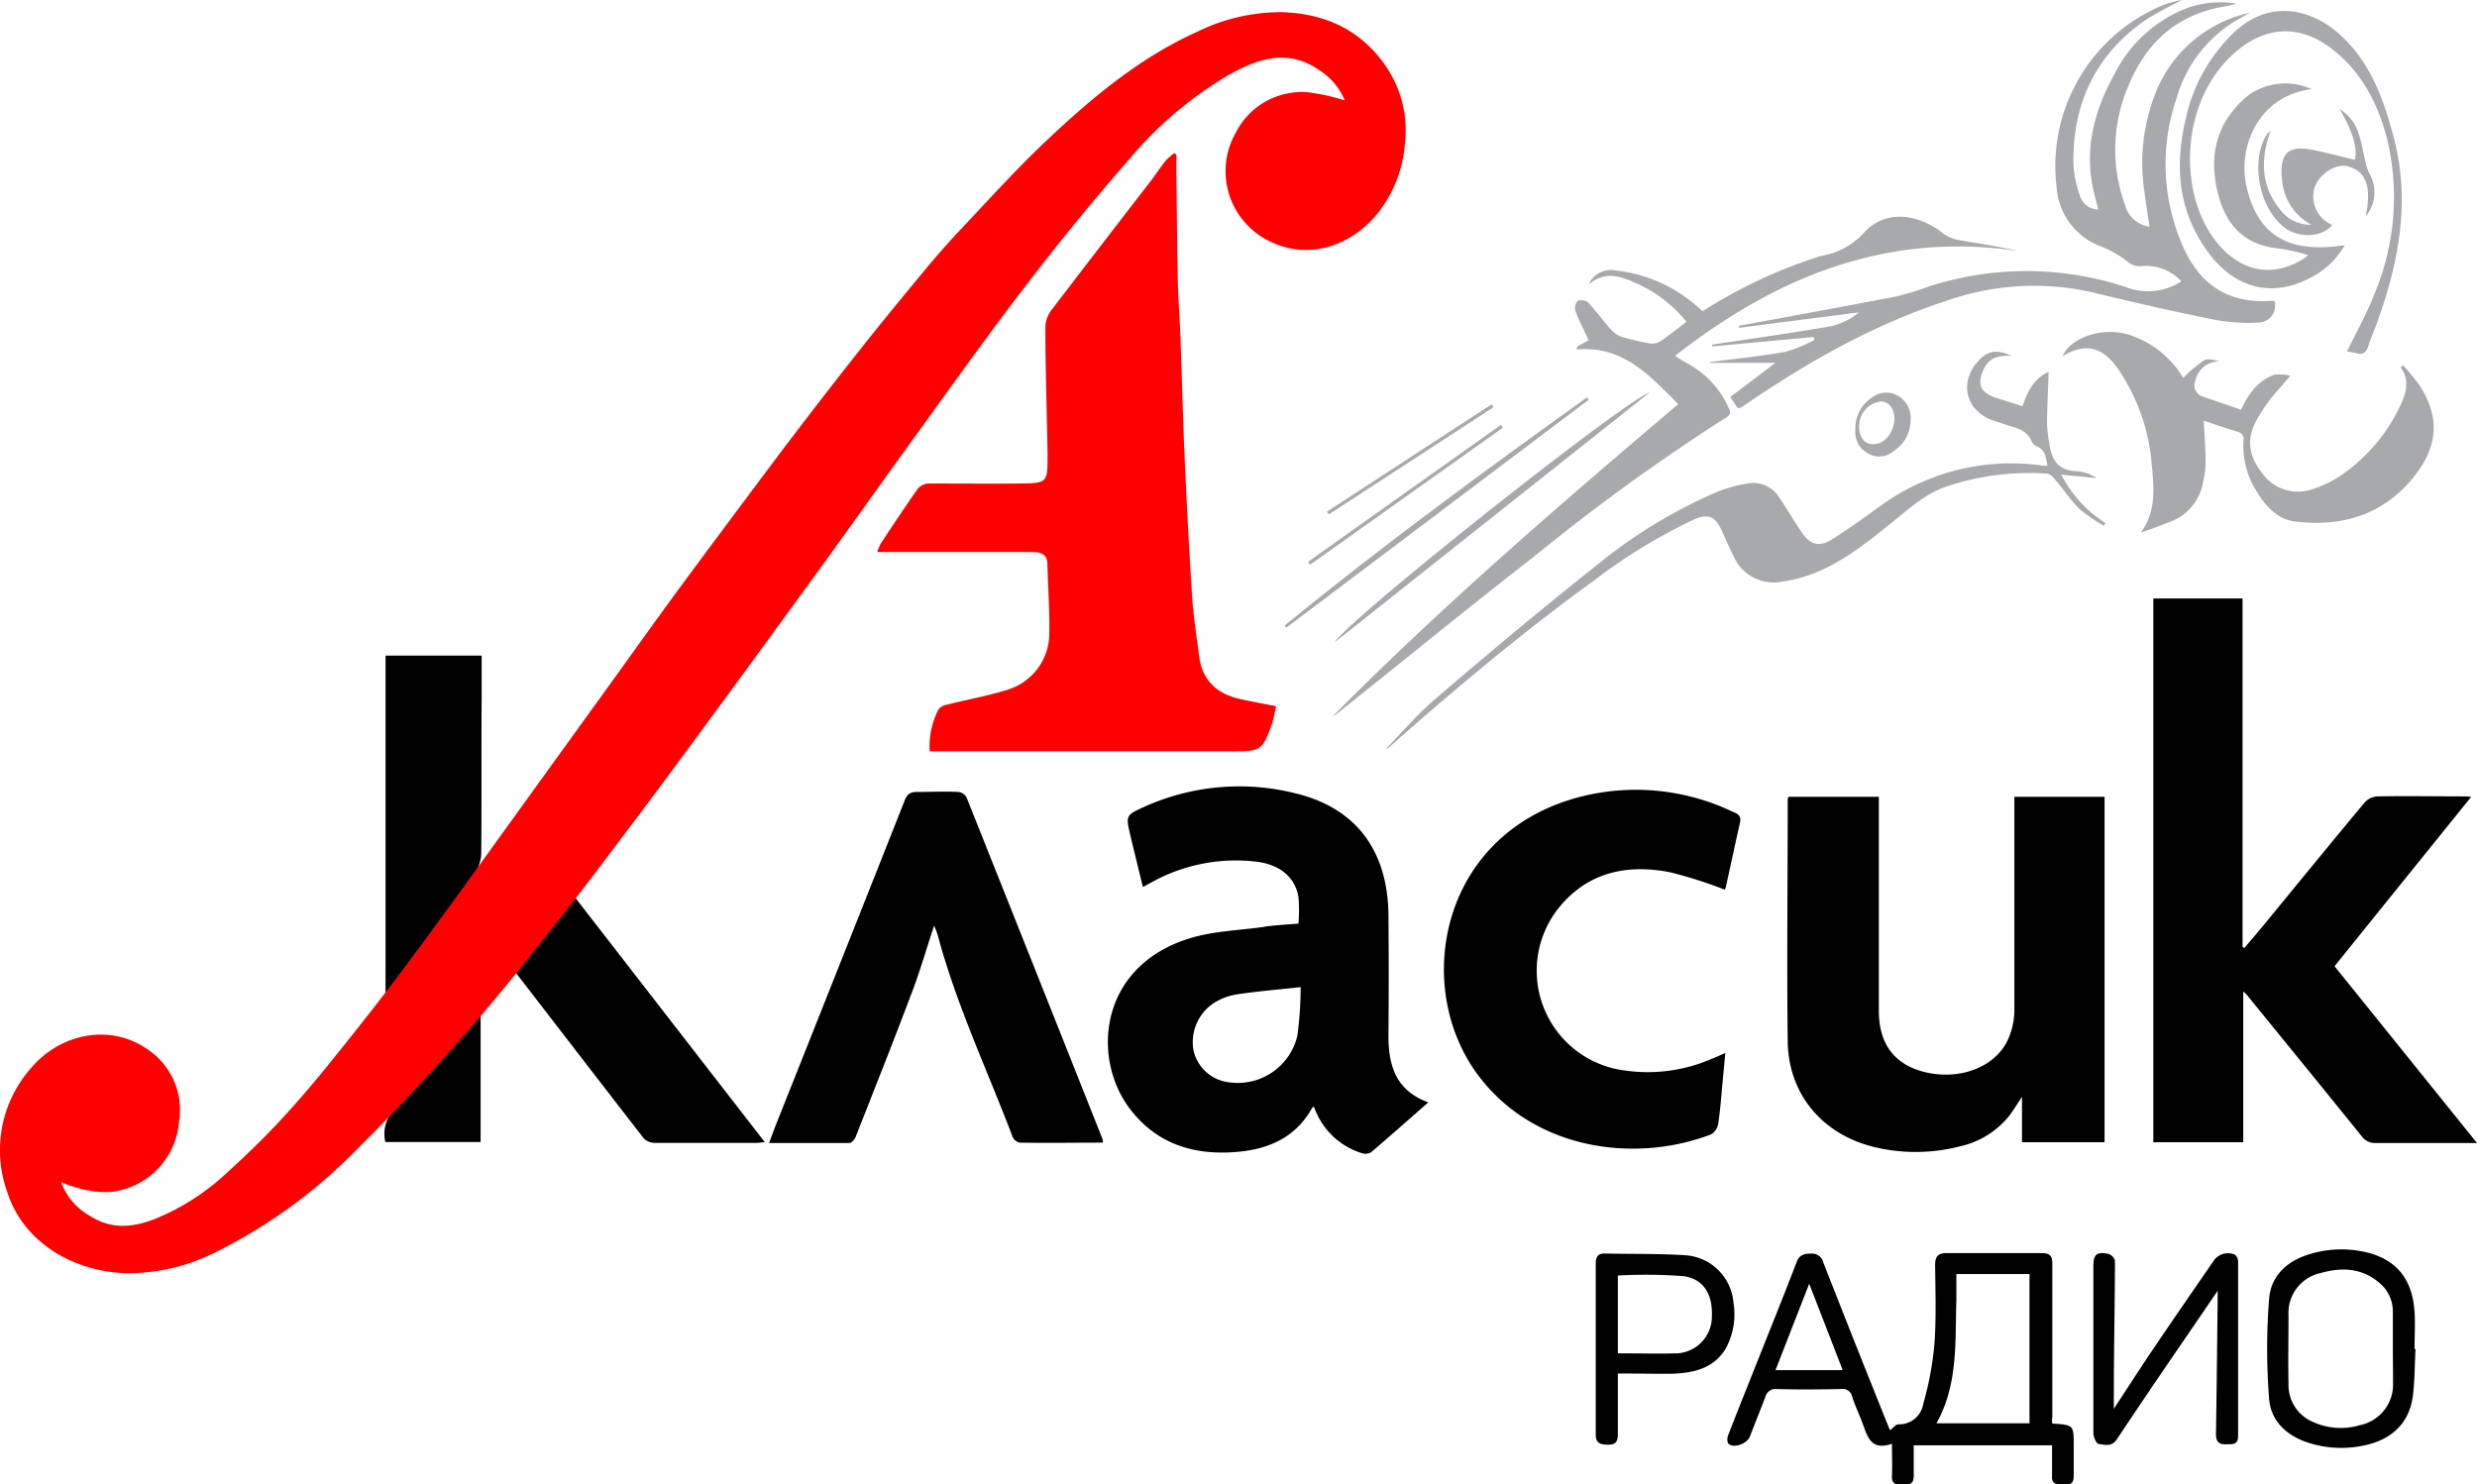 <svg id="Layer_8" data-name="Layer 8" xmlns="http://www.w3.org/2000/svg" viewBox="0 0 283.46 169.86"><defs><style>.cls-1{fill:red;}.cls-2{fill:#a7a9ac;}</style></defs><path class="cls-1" d="M134.62,74.48l-.26-.15a9,9,0,0,0-1,.9c-.56.72-1.06,1.48-1.61,2.2-3.85,5-7.72,10-11.53,15a3.32,3.32,0,0,0-.59,1.94c0,4.83.18,9.65.25,14.48,0,3.23,0,3.26-3.29,3.29s-6.89,0-10.33,0a1.75,1.75,0,0,0-1.22.58c-1.45,2.06-2.84,4.16-4.23,6.26a6.36,6.36,0,0,0-.43,1h1.35q8.2,0,16.4,0c.95,0,1.7.21,1.73,1.36.07,2.63.26,5.25.22,7.87a6.74,6.74,0,0,1-4.78,6.53c-2.3.73-4.7,1.14-7,1.73a1.45,1.45,0,0,0-.91.54,9.24,9.24,0,0,0-1,4.77h34.88c3,0,3.21-.14,4.24-3,.24-.7.35-1.44.53-2.15-1.51-.3-2.79-.53-4.06-.81-2.72-.58-4.43-2.16-4.77-5-.28-2.24-.64-4.48-.79-6.73q-.51-8-.86-16c-.2-4.61-.31-9.22-.48-13.83-.07-2-.24-4-.29-6-.08-3.5-.1-7-.14-10.51C134.61,77.3,134.62,75.89,134.62,74.48Z" transform="translate(0 -56.8)"/><path d="M253.78,204.54v1.09c-.06,5.11-.11,10.22-.19,15.32,0,.91.39,1.21,1.22,1.15.64,0,1.31.08,1.31-.92,0-6.68,0-13.35,0-20a1.05,1.05,0,0,0-.35-.77,2,2,0,0,0-2.33.53c-2.29,3.32-4.59,6.64-6.86,10-1.58,2.33-3.1,4.7-4.68,7.11,0-.59,0-1.11,0-1.63,0-5.11.12-10.21.13-15.32a1.14,1.14,0,0,0-.73-.78c-1.37-.29-1.74.05-1.74,1.43,0,6.35,0,12.71,0,19.06,0,.44.33,1.21.59,1.25.69.1,1.49.37,2.08-.5C246,215.87,249.88,210.26,253.78,204.54Zm-18.93,15.19c2.46.16,2.46.16,2.46,2.56,0,1.14,0,2.28,0,3.41s-.59,1-1.26,1-1.3,0-1.22-1c0-.56,0-1.13,0-1.7v-1.78H219c0,1.19,0,2.35,0,3.51,0,1-.58,1-1.26,1s-1.28,0-1.23-1c.05-1.16,0-2.32,0-3.69-2.53.89-2.84-1-3.43-2.51-.36-.95-.8-1.88-1.12-2.85a1.1,1.1,0,0,0-1.28-.9c-2.45.05-4.9.07-7.35,0a1.2,1.2,0,0,0-1.31.91l-1.77,4.52c-.32.82-1.79,1.39-2.44.84-.19-.17-.17-.77,0-1.1,1.22-3.15,2.49-6.28,3.73-9.42,1.37-3.43,2.75-6.86,4.07-10.3.33-.85.91-.95,1.67-.95a1.32,1.32,0,0,1,1.37,1c2.48,6.35,5,12.69,7.54,19a2.13,2.13,0,0,0,.13.21c.31-.23.63-.68.93-.67a2.79,2.79,0,0,0,2.85-2.38,36.25,36.25,0,0,0,1.27-6.82c.22-3,.11-6,.08-9.05,0-1,.37-1.36,1.37-1.35,3.59,0,7.17,0,10.76,0,1,0,1.29.27,1.28,1.27,0,5.82,0,11.64,0,17.47C234.8,219.19,234.83,219.43,234.85,219.73Zm-2.6-17.11h-8.37c0,1,0,2,0,2.93-.15,4.81.22,9.69-2.28,14.15h10.65Zm-21.38,11q-2-5.18-3.83-9.89l-3.86,9.89Zm65.55-2.4c-.09,1.73-.08,3.47-.28,5.19-.38,3.37-2.58,5.25-5.76,5.86a12.36,12.36,0,0,1-6.18-.33c-2.52-.8-4.33-2.49-4.53-5.05a73,73,0,0,1,0-11.45c.22-2.71,2.17-4.41,4.82-5.15a12.39,12.39,0,0,1,6.91,0c3.18,1,4.68,3.25,4.91,6.63.1,1.41,0,2.84,0,4.26Zm-2.59-.05h0c0-1.39,0-2.77,0-4.15a4.26,4.26,0,0,0-1.19-3.07c-2.05-2-4.48-2.18-7.06-1.45a4.67,4.67,0,0,0-3.69,4.89c0,2.59-.06,5.18,0,7.77a4.58,4.58,0,0,0,2.78,4.38,7.65,7.65,0,0,0,5.37.38,4.75,4.75,0,0,0,3.81-4.92C273.86,213.72,273.83,212.45,273.83,211.17ZM185.14,214c0,2.43,0,4.69,0,7,0,.92-.37,1.17-1.19,1.15s-1.34-.16-1.34-1.18c0-6.5,0-13,0-19.5,0-.76.2-1.22,1.06-1.2,3.12.07,6.25,0,9.36.21a5.92,5.92,0,0,1,5.34,5.39,8.22,8.22,0,0,1-.85,5.22c-1.38,2.35-3.73,2.86-6.21,2.94C189.32,214.05,187.3,214,185.14,214Zm0-2.3h1.08c1.77,0,3.55.05,5.32,0a4.21,4.21,0,0,0,4.36-4.34c.08-2-.64-4.14-3.25-4.5a56.91,56.91,0,0,0-7.51-.07Z" transform="translate(0 -56.8)"/><path class="cls-2" d="M198.83,103.49c.17,0,.26,0,.31,0,.24-.15.48-.3.71-.46,7.12-4.85,14.55-9.07,22.78-11.76a30.2,30.2,0,0,1,16.87-1c4.61,1.13,9.25,2.18,13.9,3.12a21.13,21.13,0,0,0,5.15.32,1.92,1.92,0,0,0,1.73-2.47l-.21,0a2.94,2.94,0,0,0-.42,0c-4.8.28-8-2-9.86-6.28a23.28,23.28,0,0,1-.68-17,15.13,15.13,0,0,1,6.33-8.53c.66-.41,1.36-.78,2-1.17a15.1,15.1,0,0,0-10.58,8.72,21.87,21.87,0,0,0-1.44,11.89c.15,1.25.36,2.5.56,3.87a3.33,3.33,0,0,1-2.79-2.46,18.44,18.44,0,0,1,.4-13.7c2.09-5.09,5.74-8.24,11.26-9.09.38-.06.74-.18,1.11-.27a11.3,11.3,0,0,0-6.67.92,15.55,15.55,0,0,0-7.27,7.06c-2.12,3.81-3.34,7.83-2.67,12.24.17,1.1.49,2.18.76,3.34A2.25,2.25,0,0,1,238,79.15a12.79,12.79,0,0,1-.73-3.7c-.07-6.86,2.58-12.41,8.26-16.36a41.73,41.73,0,0,1,4.22-2.29,10.8,10.8,0,0,0-2.53.72,19.93,19.93,0,0,0-11.85,20.86A7.74,7.74,0,0,0,240.43,85a12.07,12.07,0,0,1,3,1.71,2.14,2.14,0,0,0,1.69.54A5.55,5.55,0,0,1,249.63,89a7,7,0,0,1-6.38.65,36.25,36.25,0,0,0-22.7,0A32.25,32.25,0,0,1,217,90.73c-6,1.16-12,2.25-18,3.36l0,.23,13.73-1.77a7.88,7.88,0,0,1-3.07,1.57c-4.56.79-9.14,1.43-13.72,2.12l0,.21,11.6-1.08.12.33a16.87,16.87,0,0,1-3.35,1.37c-2.87.51-5.78.8-8.67,1.18l0,.08h7.53l-5.16,3.9Z" transform="translate(0 -56.8)"/><path class="cls-2" d="M275,98.62l-.28.22c1.1,1.5.61,3-.06,4.43a20,20,0,0,1-6.41,7.69,12.45,12.45,0,0,1-3.46,1.77,5,5,0,0,1-5.71-1.52c-1.62-1.91-2.17-4-.81-6.38a20,20,0,0,1,1.38-2.14c.71-.91,1.5-1.77,2.46-2.89a5.54,5.54,0,0,0-1.79-.11c-1.92.62-3,2.17-3.86,4-1.47-.5-2.91-1-4.34-1.48a1.36,1.36,0,0,1-.87-1.88,2.71,2.71,0,0,1,2.8-2.15c-.66-.17-1.4-.39-1.85-.13a17.3,17.3,0,0,0-2.36,2,11.15,11.15,0,0,0-6.43-5c-3-.81-6.48.41-7.39,2.54,2.81-1.8,4.81-.77,6.28,1.32a22.44,22.44,0,0,1,3.93,11c.27,2.68.54,5.38-1.22,7.82,1.13-.34,2.2-.77,3.28-1.19a5.84,5.84,0,0,0,3.81-4.49,11.08,11.08,0,0,0,.3-2.21c0-1.61-.13-3.22-.2-4.89,1.25.42,2.52.86,3.81,1.25a.87.87,0,0,1,.72,1.06,9.76,9.76,0,0,0,1.57,5.87c1,1.63,2.36,3.12,4.33,3.36,5,.6,9.6-.55,13.1-4.52,3.31-3.75,3.65-7.34,1.06-11.2A25.55,25.55,0,0,0,275,98.62Z" transform="translate(0 -56.8)"/><path class="cls-2" d="M152.46,138.83c.26-.18.53-.33.77-.53,7.45-5.94,14.86-12,22.36-17.83a235.08,235.08,0,0,1,21.93-15.88c.53-.32.55-.61.29-1.12a10.61,10.61,0,0,0-4.58-5,17.12,17.12,0,0,1-1.53-.95c11.61-9.08,24.26-14.21,39.21-12-2.29-.54-4.59-.86-6.87-1.27a4,4,0,0,1-1.67-.74c-3.05-2.39-6.71-2.63-9-.14a8.42,8.42,0,0,1-4.84,2.69,5.83,5.83,0,0,0-.81.25,56.32,56.32,0,0,0-12.86,6.1l-.52-.43a16.85,16.85,0,0,0-9.45-4.22,2.76,2.76,0,0,0-3.08,1.59c2-1.63,3.71-.88,5.39-.15A15.49,15.49,0,0,1,193,93.63c-1.09.82-2.05,1.61-3.08,2.29a1.86,1.86,0,0,1-1.24.16,25.21,25.21,0,0,1-3.09-.73,2.8,2.8,0,0,1-1.19-.79c-.92-1-1.72-2.16-2.67-3.15a1.24,1.24,0,0,0-1.2-.16,1.28,1.28,0,0,0-.23,1.19c.42,1.12,1,2.18,1.49,3.31l-1.3.7-.07.36c5.31-.51,8.38,3,11.63,6.25C178.48,114.56,165,126.18,152.46,138.83Z" transform="translate(0 -56.8)"/><path class="cls-2" d="M158.67,142.43l.07.06c.19-.16.39-.3.57-.47,7.42-6.55,15-12.9,23-18.7a63.56,63.56,0,0,1,11.58-7.08c1.54-.67,2.37-.34,3.09,1.17.47,1,.87,2,1.39,3a5,5,0,0,0,5.68,2.94,15.61,15.61,0,0,0,3.08-.77c3.54-1.27,6.41-3.59,9.29-5.91,1.93-1.55,3.75-3.24,6.14-4.12A29.89,29.89,0,0,1,234.22,111c.35,0,.75.42,1,.74.94,1.1,1.75,2.33,2.77,3.33a18.42,18.42,0,0,0,2.76,1.89l.2-.29a14.29,14.29,0,0,1-5.07-5.55l4.06.4a4.84,4.84,0,0,0-2.27-.79c-2.12-.05-2.91-1.3-3.15-3.16a16.88,16.88,0,0,1-.26-2.11c0-2,.11-4,.18-6.1-1.66.74-2.41,2.22-3,3.94-1.07-.36-2.11-.68-3.14-1-1.73-.62-2.07-1.61-1.27-3.29.6-1.25,1.64-1.57,3.19-1.48-1.72-.76-2.67-.59-3.68.43-2.46,2.49-1.65,5.93,1.66,7l1.41.47c1.14.35,2.34.58,2.88,1.87a1.21,1.21,0,0,0,.61.59c1,.4,1,1.3,1.21,2.21a3.71,3.71,0,0,1-.5,0,25.39,25.39,0,0,0-18.72,4.68c-1.77,1.29-3.57,2.56-5.42,3.74-1.44.92-2.5.66-3.46-.75s-1.68-2.7-2.58-4a3.46,3.46,0,0,0-3.46-1.66,16.19,16.19,0,0,0-3.69,1,57.52,57.52,0,0,0-13.67,8.31c-6.22,4.93-12.3,10-18.34,15.19C162.39,138.33,160.6,140.46,158.67,142.43Z" transform="translate(0 -56.8)"/><path class="cls-2" d="M264.53,67a7.26,7.26,0,0,0-7.27.73c-3.59,3-4.55,6.76-3.45,11.19.93,3.75,3.15,6,7.13,6.34a23.53,23.53,0,0,1,3.18.73c-.19.17-.28.27-.38.34-3.59,2.32-7.23,1.63-10-1.72-4.59-5.58-4.35-16.48,2.26-22,3.27-2.74,7-3,10.46-.5,3.67,2.63,5.65,6.44,6.73,10.67a28.6,28.6,0,0,1-1.37,17.43c-.89,2.34-2.14,4.54-3.24,6.84a4.22,4.22,0,0,1,.92.13c.87.31,1.29,0,1.55-.85s.74-1.92,1.08-2.89c2.44-6.87,3.72-13.82,1.76-21.07-1.17-4.37-2.68-8.54-6.17-11.66-2.92-2.62-7.72-4.24-12-.26a19.3,19.3,0,0,0-5.57,9.86c-1.31,5.44-.92,10.63,2.51,15.32,3,4.14,7.33,5.3,11.66,3a9.17,9.17,0,0,0,4-3.77c-6.4,1-9.91-1.11-11.2-6.55C256,73.76,258.35,67.79,264.53,67Z" transform="translate(0 -56.8)"/><path class="cls-2" d="M270.72,81.55a4.23,4.23,0,0,0,.46-4.81,5.76,5.76,0,0,1-.47-1.36c-.26-1-.4-2.09-.74-3.09a5,5,0,0,0-2.22-3c1.5,2.58,2.07,4.49,1.73,5.8-1.72-.4-3.42-.89-5.16-1.19-2.42-.41-3.32.45-3.23,2.91a8.68,8.68,0,0,0,.16,1.26,6.29,6.29,0,0,0,3.26,4.45A4.28,4.28,0,0,1,261,80.88c-2.21-2.68-2.4-5.7-1.16-9.1a3.11,3.11,0,0,0-.43.4c-2,3.19-.8,8.87,2.35,10.89,1.46.93,4,.91,5.14-.53a3.51,3.51,0,0,1-2-4.35c.63-1.61,2.48-2.73,3.85-2.33C270.8,76.45,271.42,78.21,270.72,81.55Z" transform="translate(0 -56.8)"/><path class="cls-2" d="M188.81,101.69c-3,1-34.53,26-36.1,28.64Z" transform="translate(0 -56.8)"/><path class="cls-2" d="M147,128.4l.21.23,34.6-26.08-.2-.27C169.83,110.73,158.17,119.27,147,128.4Z" transform="translate(0 -56.8)"/><path class="cls-2" d="M149.69,121.1l.23.33L172,105.74l-.23-.32Z" transform="translate(0 -56.8)"/><path class="cls-2" d="M151.86,115.35l.2.33,18.84-12.27-.21-.33Z" transform="translate(0 -56.8)"/><path class="cls-2" d="M212.32,106a4.19,4.19,0,0,1,1.89-3.69,2.66,2.66,0,0,1,2.92-.25,2.94,2.94,0,0,1,1.51,2.85,4.26,4.26,0,0,1-2,3.57,2.48,2.48,0,0,1-2.8.25A2.77,2.77,0,0,1,212.32,106Zm4.47-1.25c0-1.19-.62-2-1.6-2a2.85,2.85,0,0,0-2.44,2.88c0,1.18.6,2,1.54,2C215.53,107.77,216.77,106.31,216.79,104.78Z" transform="translate(0 -56.8)"/><path d="M246.42,125.3h10.21v39.89l.21.11c.72-.85,1.45-1.7,2.17-2.57,3.86-4.71,7.71-9.42,11.61-14.1a2.15,2.15,0,0,1,1.43-.68c3.27-.06,6.54,0,9.81,0,.24,0,.48,0,.93.06-5.27,6.53-10.43,12.92-15.63,19.38l16.3,20.23h-3.81c-2.58,0-5.16,0-7.74,0a1.87,1.87,0,0,1-1.65-.78c-4.36-5.41-8.77-10.8-13.16-16.2-.07-.08-.16-.15-.39-.36v17.25H246.42Zm-41.84,23c0,9.24-.11,18.48,0,27.71.1,6.08,4,10.63,9.89,12.07a20.15,20.15,0,0,0,9.7-.05,10.07,10.07,0,0,0,5.68-3.42c.5-.63.91-1.34,1.54-2.27v5.19h9.45V148H230.52v1.25c0,7.79,0,15.58,0,23.36a8.22,8.22,0,0,1-.85,3.41c-1.53,3-5.51,4.43-9.38,3.49-3.46-.84-5.28-3.19-5.28-7q0-11.62,0-23.25V148H204.66A1.21,1.21,0,0,0,204.58,148.28Zm-59.87,14.58c-2.93.41-6,.48-8.77,1.38-10.12,3.25-11,13.5-6.77,19.27,3.1,4.22,7.51,5.58,12.58,5.09,3.61-.34,6.64-1.75,8.45-5.1,0,0,.12,0,.19,0a8.39,8.39,0,0,0,5.42,5.25,1.31,1.31,0,0,0,1.07-.07c2.18-1.85,4.31-3.75,6.57-5.73-3.79-1.38-4.59-4.33-4.56-7.79q.06-6.8,0-13.59c-.06-7.44-3.71-12.33-10.68-14A26.43,26.43,0,0,0,131,149.12c-2.19,1-2.18,1-1.64,3.31.46,1.94.94,3.88,1.43,5.89l1-.54A19.85,19.85,0,0,1,144,155.45c2.54.38,4.21,1.79,4.59,4a18.17,18.17,0,0,1,0,3.06C147.31,162.61,146,162.69,144.71,162.86Zm3.76,12.44a7,7,0,0,1-7.84,5.35,4.71,4.71,0,0,1-4.06-3.69,5.37,5.37,0,0,1,2.31-5.36,7.06,7.06,0,0,1,2.59-1c2.36-.36,4.74-.55,7.37-.84A40.54,40.54,0,0,1,148.47,175.3Zm49-16.86c.55-2.5,1.08-5,1.65-7.51.16-.7-.2-1-.75-1.2a25.71,25.71,0,0,0-17.18-1.84c-16.41,4-19.68,21.82-12,32,6.4,8.51,17.92,10.07,26.65,6.71a1.76,1.76,0,0,0,.79-1.23c.25-1.64.36-3.3.52-5,.1-1,.19-2,.29-3.08-.63.28-1,.47-1.49.65a18.42,18.42,0,0,1-10.1,1.35,11.51,11.51,0,0,1-7.59-18.45c3.29-4.19,7.81-5.2,12.8-4.24a50.79,50.79,0,0,1,6.3,2A1.21,1.21,0,0,0,197.45,158.44Zm-90.19,5.25c2.12,8,5.68,15.51,8.61,23.23a1.15,1.15,0,0,0,.81.64c3.16.05,6.31,0,9.53,0a3.2,3.2,0,0,0-.09-.48q-7.75-19.53-15.54-39.05a1.25,1.25,0,0,0-.93-.61c-1.56-.07-3.13,0-4.69,0-.83,0-1.16.25-1.46,1q-7.29,18.43-14.63,36.85c-.29.73-.55,1.46-.88,2.33,3.18,0,6.18,0,9.19,0,.24,0,.58-.37.69-.63,2.13-5.41,4.28-10.81,6.33-16.25,1-2.55,1.74-5.18,2.68-8C107.07,163.16,107.19,163.41,107.26,163.69Zm-62.32,5.72c3.14-4.26,6.31-8.49,9.41-12.78a4,4,0,0,0,.7-2.18c.06-5.94,0-11.87.05-17.81v-4.82h-11v38.63C44.49,170,44.72,169.7,44.94,169.41ZM59,168.09c4.91,6.37,9.77,12.68,14.67,19a1.83,1.83,0,0,0,1.3.52c3.85,0,7.7,0,11.55,0,.27,0,.54-.05,1-.09l-21.71-28ZM55,187.51V173L54,174.08c-2.92,3.22-5.76,6.52-8.8,9.62a4,4,0,0,0-1.1,3.81Z" transform="translate(0 -56.8)"/><path class="cls-1" d="M153.89,68.29A7.46,7.46,0,0,0,151,64.85c-3.68-2.6-7.21-1.28-10.57.63A43.94,43.94,0,0,0,129.25,75c-4.2,4.8-8.25,9.76-12.12,14.83-4.75,6.2-9.26,12.59-13.85,18.91-2.89,4-5.73,8-8.62,12q-5.75,7.92-11.53,15.8c-3.4,4.63-6.8,9.26-10.25,13.86-3,3.95-5.93,7.91-9,11.78-3.46,4.36-6.93,8.74-10.62,12.93-4,4.56-8.13,9-12.47,13.29a59.36,59.36,0,0,1-16,11.66,22.26,22.26,0,0,1-10.48,2.46c-6-.23-11.69-3.56-13.5-9.35A14.18,14.18,0,0,1,3.59,179c3.41-4,9.19-5.09,13.43-2a8.28,8.28,0,0,1,3.47,8.12A8.78,8.78,0,0,1,13.9,193c-1.7.52-4.4.18-6.91-.91a7.32,7.32,0,0,0,3.38,3.92c2.48,1.57,5,1.26,7.57.22A27.22,27.22,0,0,0,26,191c2.53-2.3,5-4.72,7.25-7.25,2.48-2.74,4.78-5.63,7.07-8.51,2.66-3.35,5.29-6.73,7.82-10.18,4.68-6.37,9.28-12.81,13.92-19.22l7.94-11c2.54-3.52,5.06-7.06,7.63-10.56q5.55-7.51,11.17-15,4.62-6.13,9.38-12.16c2.67-3.38,5.41-6.71,8.14-10,1-1.17,2-2.32,3-3.41,3.47-3.65,6.82-7.41,10.47-10.85,5.2-4.9,10.67-9.49,17.29-12.46a21.72,21.72,0,0,1,9.48-2.21c5,.12,9.16,2,12,6.14a13,13,0,0,1,2.22,8.83,14.61,14.61,0,0,1-2.85,7.7c-3.17,4.22-8.72,6.11-13.62,3A8.9,8.9,0,0,1,141.41,72a8.48,8.48,0,0,1,8.13-4.65A23.31,23.31,0,0,1,153.89,68.29Z" transform="translate(0 -56.8)"/></svg>